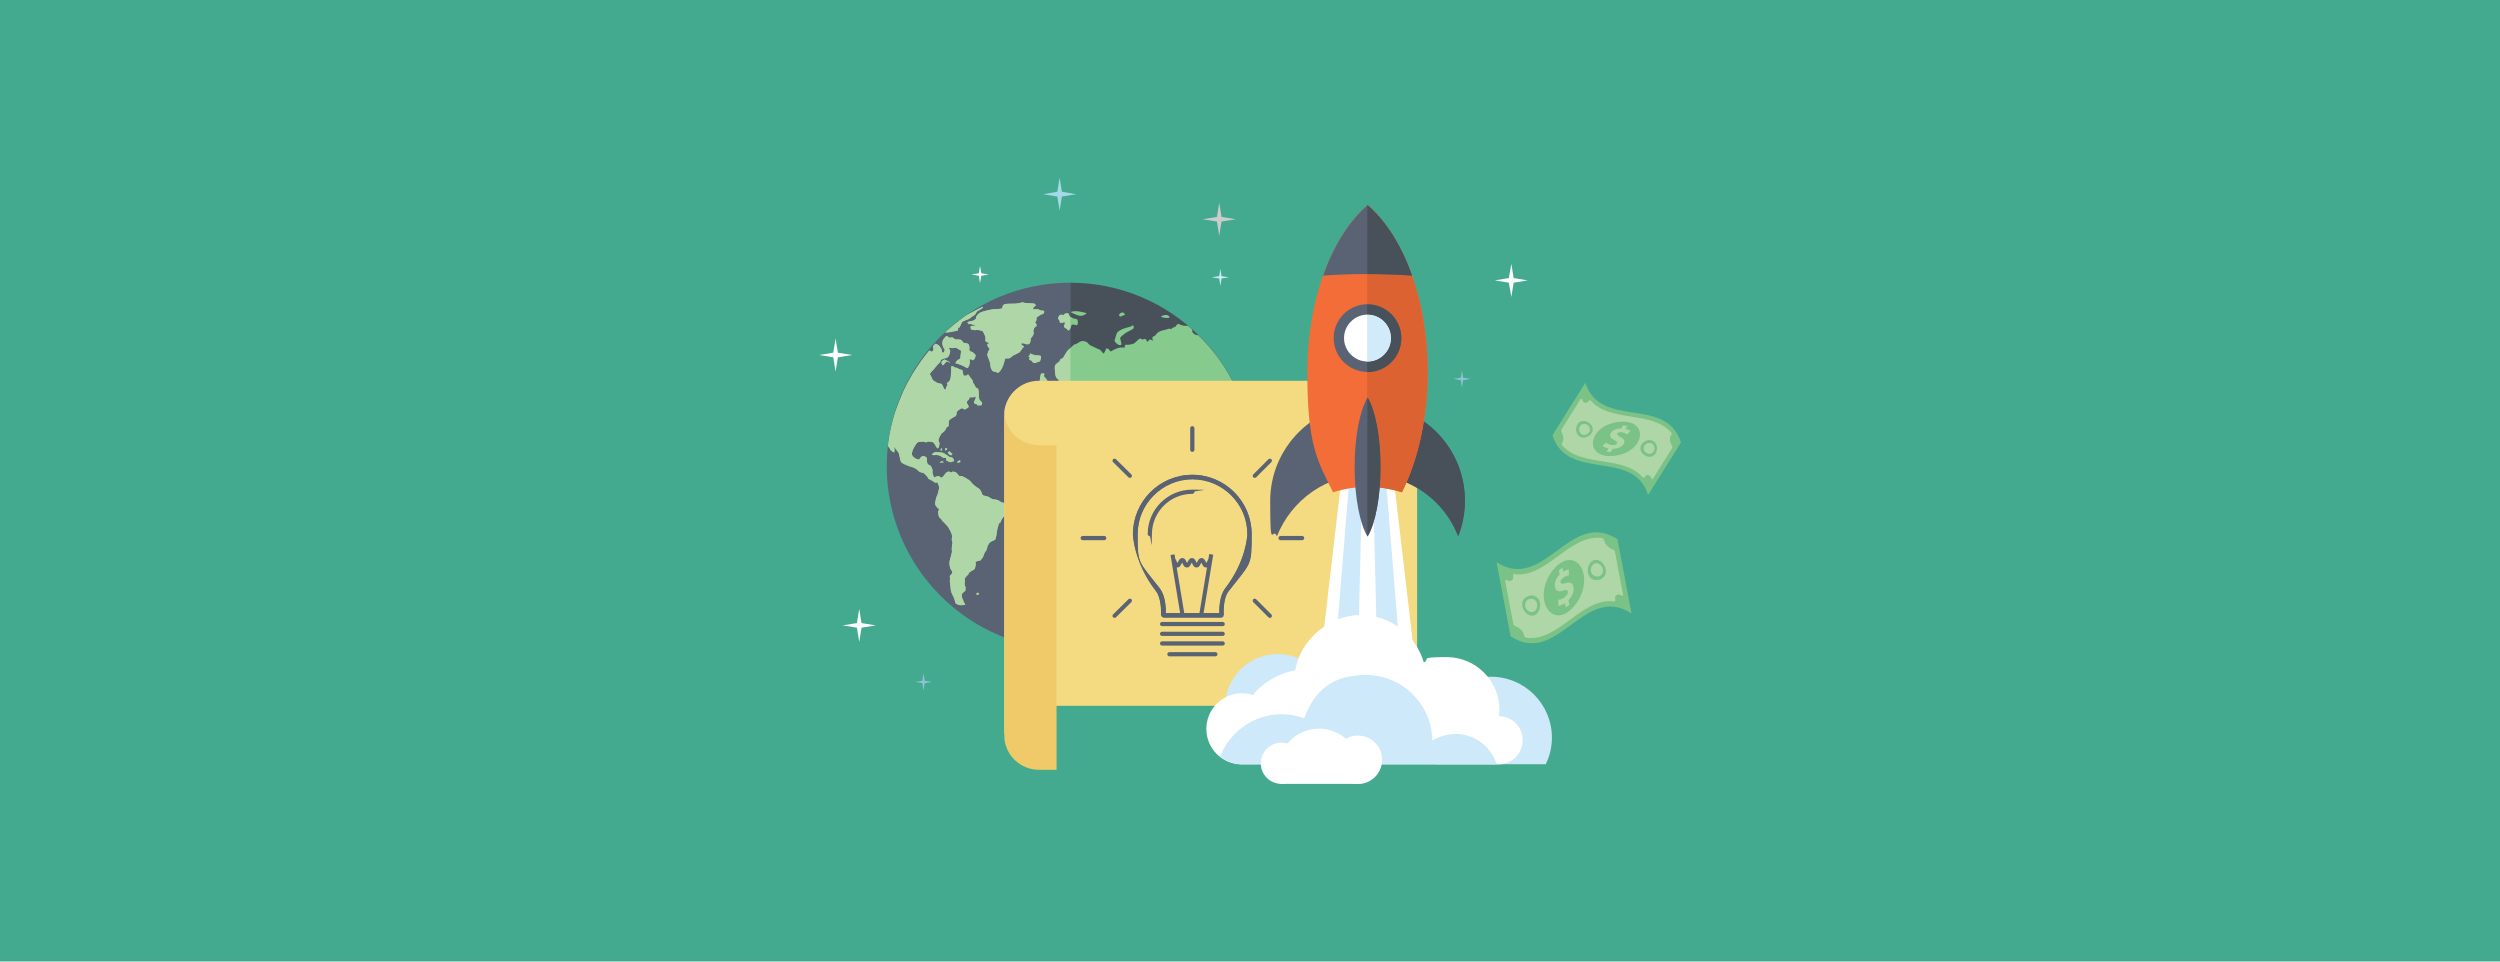 <?xml version="1.0" encoding="UTF-8"?><svg id="b" xmlns="http://www.w3.org/2000/svg" viewBox="0 0 1300 500"><g id="c"><g><rect width="1300" height="500" style="fill:#43aa8f;"/><g><g><g><path d="m556.5,337.8c52.6,0,95.4-42.8,95.4-95.4s-42.8-95.4-95.4-95.4v190.8Z" style="fill:#48505a;"/><path d="m556.5,147c-52.6,0-95.4,42.8-95.4,95.4s42.8,95.4,95.4,95.4v-190.8Z" style="fill:#5a6374;"/><g><path d="m647.8,268.4c-1.3,0-2.9.6-2.9,1,0,.4-1.8,1.2-2.3,1.4-.6.2-1.7,2-1.9,2.6-.2.6-1.7.4-2.2.6-.5.2-1.6,1.1-1.6,1.6,0,.5-.3.5-.6-.1l-.7.7-.8.9c-.5,1.5-2,3.3-2.6,3.5-.5.1-.6,2.7-.6,3.7s.4,2.3.9,2.8v.8l.3,1.6c-.3,1.3.7,2.4,1,2.6.3.2,2.6-.4,3.5-.6.4,0,.8-.3,1.3-.5,4.2-7.1,7.5-14.7,9.8-22.8-.2,0-.3,0-.5,0Z" style="fill:#86ca8e;"/><path d="m490.3,270.8c-.1.3,1.6,2,2.2,2.6.7.6,2.1,3.5,2.4,4.4.3.9.1,2.5,0,2.8,0,.4.3,1.2.4,1.5,0,.3-.6,3.1-.3,4.3.2,1.1-1.3,4.7-1.3,6.4,0,1.8.8,4,1.2,3.9.3-.2.4,1.6-.1,1.8-.5.2-1.2,1.6-.9,1.7.3,0,0,1.4,0,2,0,.5.5,4.2.6,5.1.1.9,1.4,3.1,1.7,3.9.3.7.5,2.2.7,2.4.1.2.2.4.3.4,0,0,1.1.4,1.4.6.3.2,2.3,0,3,0,.7-.1,0-.7-.2-1.1-.3-.3-.6-1.9-.9-2.1-.3-.2-.5-2.2-.2-2.7.3-.5,1.5-1.2,1.7-1.6.1-.4.2-2.2-.2-2.4s0-2.4-.1-3.5c-.2-1.1,1.9-2.1,2-2.9.1-.9,2.4-1.8,2.9-2.2.5-.4,1-2.9.7-3.4-.3-.5.8-1,1.3-1s1-.3,1.2-.3c.2,0,.8-1.1,1.1-1.3.3-.2,1-2.8,1.5-3.3.6-.4,1-2,1-2.4s.9-1.8,1.2-2.2c.3-.4,2.4-1.4,2.8-1.5.4-.2,1-3.6,1.1-4.8.1-1.2.8-2.9.8-3.3,0-.4.7-.8.9-.9.1-.1.6-1.7,1-2.1.3-.4,1.5-1.9,1.5-2.2,0-.3.2-1.2.4-1.9v-2.2c-.4-1-1.5-2.3-1.8-2-.3.3-1.6-.9-2.3-1.2-.7-.3-2.4-.5-2.8-.5s-1.9-1.2-2.6-1.4c-.7-.2-2.3-.5-2.6-.7-.3-.2-.7-2.7-2.1-3.5-1.4-.8-3.7-2.7-4-3.4-.3-.7-2.9-2.2-3.7-2.6-.8-.4-2-.6-2.2-.4-.2.1-1.2-1.4-1.7-1.8-.5-.4-2.1-.8-2.2-.4,0,.4-1.1.2-1.4-.1-.2-.3-1.1.1-1.4.3-.4.1-1.7,2.1-2.3,2.6-.6.5-1.3-.4-1.7-.6-.4-.2-1.9.3-2.3.6-.4.3-1.3-2.1-1.1-3.2.2-1.1-1-3.3-1.9-3.3-.9,0-1.2-2.4-1-3.2.2-.8-1.7-1.4-2.1-1.4-.5,0-1.6,1.1-1.8,1.7-.2.6-4.4-.8-3.9-3.3.5-2.5,2.5-5.2,3-5.5.5-.3,3.2-.5,3.8-.1.6.3,1.1,0,1.2-.2.1-.2,2.3,0,3,.3.7.3,1.6,2.8,2.3,3.1.7.3.9-1.6,1-2.1.1-.5-.3-1.7-.5-2-.2-.3,1.1-3.4,2.1-4,1-.5,2.1-2.3,2-2.6,0-.3.8-.5,1.1-.7.2-.1,0-2.6.4-3.2.4-.5,2.4-1.7,3-1.9.6-.3,1.1-1.8.8-2.1-.2-.3,1.6-1.8,2.5-2.1.9-.3,1.7.5,1.5.7.2-.1,1.5-.8,2-1.1.6-.4,0-1.6-.4-2-.4-.3-.2-1.7.3-1.8.5-.1.9-1.3.8-1.5-.1-.3,2.1.2,2.9-.4.8-.6.2,1.5-.4,2.3-.6.8.5,1.7.8,1.5.4-.2.8.5.9.7,0,.2.9-.2,1.5,0,.6.2.9-.8.9-1.2,0-.5-1.3-1.4-1.5-2-.2-.5-.3-3.8-.3-4.4,0-.7-.9-1.7-1.2-1.5-.3.2-.9-1.7-1.3-2.1-.5-.4-.6-1.3-.6-1.6,0-.3-1.6-2-1.9-2.7-.4-.8-.9-.6-.9-.3s-1.1.4-1.6.4c-.5,0-.8-1.8-.8-2.5s-2-.8-2.4-1.3c-.3-.5-1.7-.3-1.9-.6-.2-.4-1.4-.7-1.6-.6-.2.1-.1,4.9-.4,6.2-.2,1.3-1.3,2.4-1.7,2.4-.4,0-.2.9.1.8.3,0-.8,1.4-.9,2.4-.1,1-1.1,0-1.3-.9-.2-.9-1.1-2.1-1.3-1.8-.2.3-.9-.4-1.1-.2-.3.2-2.1-1.1-2.8-1.5-.7-.4-1.1-2.7-1.6-2.8-.4-.2,0-.5,0-.8,0-.3,1.4-1.7,1.9-2.2.4-.5,2-2.6,2.6-3,.6-.4,1.1-1.6,1-1.8-.1-.2,2.7-1.1,3.4-1.3.8-.3,1.4-2.4,1.5-3,.1-.6-.5-1.7-.8-1.9-.4-.2,1-.2,1.5,0,.5.2,1.9-.4,2.5-.1.6.3,1.7,1,2.5,1.5l-.2,1.5-.3,2.6c-2.2.9-2.8,2.5-2.1,2.5.8,0,4.3,1.5,5.3,2.2,1,.7,1.3-1,1.6-1.6.3-.6.2-2.3,0-2.6-.2-.3,1.1-.2,1.5.2.4.4.8-.4,1.1-.5.3-.1.5-1.6.6-1.9.2-.3-.6-.6-.7-.9,0-.4-1.6-1.1-2.1-1.3-.5-.2-.6-1.3-.4-1.5.2-.2-.2-1.6-.4-2-.2-.5-1.9-.8-2.4-.8s-1.1-1.3-1.4-1.5c-.3-.2-2.4-.4-2.9-.3-.5.2-1.5-1.5-2.4-1-.9.5-1.8-.6-2.2-.8-.4-.2-2.5,2-2.4,3.6,0,1.6.8,3.1,1.1,3.1.3,0,0,1.5-.4,1.9-.3.4-1.2-.4-.9-.8.3-.4-.9-2-1.3-2.6-.3-.5-1.4-.9-2.1-1.2-.4.5-.8.9-1.3,1.4.2.6.4,1.3.2,1.9-.3,1-1.1,1.1-1.2.7,0-.2-.4-.3-.9-.4-11.6,13.9-19.2,31-21.4,49.9.5.5,1,1.1,1.1,1.6.3.8,1.7,1.4,2,1.6.3.2.4-1.6.2-2.1-.2-.5.4-.7.3-.4,0,.3,1.4,1.9,1.8,2.5.5.6.9,4.2,1.4,5,.4.8,4.6,2.4,6,2.7,1.3.3,3.1,1.8,3.3,2.2.3.4,2.1.7,2.4.8.4.2,1.3,1.4,1.7,1.7.4.3.7,1,.7,1.2s2.4,1.1,2.9,1.7c.6.6,1.5.5,1.7.2s.6,1.3.9,1.8c.2.5.3,1.8.1,2-.2.2-.5,2.6-.9,3.1-.4.5-1.2,3.9-1.1,4.6.2.7,1.3,2.1,1.8,2.3.5.2.3.9,0,1-.4,0-.2,3.4.7,3.8.9.5,1.6,2,1.5,2.2Z" style="fill:#86ca8e;"/><path d="m501.5,212.7h0s0,0,0,0Z" style="fill:#86ca8e;"/><path d="m495,172.5c1.1-.2,3-.5,3.2-.8,0-.3.1-1-.1-1.3.2,0,.4,0,.6,0,.4,0,1.2-2.4,1.6-2.9.5-.6,3.1-1.4,3.7-1.7.6-.4,2-1.7,2.5-1.8.5-.2,1.3-1.4,1.2-1.6-.1-.2,1.8-1.4,2.5-1.7.7-.3,1.1-1.1.8-1.2-.2,0-4.2,2.1-7.8,4.1-4.2,2.8-8.1,6-11.7,9.4,1.1,0,2.9-.3,3.6-.4Z" style="fill:#86ca8e;"/><path d="m564,291.2c1.2-.7,3.3-3.8,4-4.4.7-.6,1.2-3,1.3-3.5.1-.5,1.2-1.3,1.6-1.4.4-.1,1.6-5.3,2.7-6.4,1.1-1.1,2.4-6.6,2.2-8.5-.1-1.9.7-5.7,1-6.6.3-.9,1.6-2.5,2-2.8.4-.3,3-4.2,3.9-5.6.8-1.4,1.7-4.4,1.5-5.2-.2-.7-2-1.2-2.3-.9-.3.4-2.1.6-2.6.6s-1.8-2.9-2.6-3.5c-.8-.6-1.5-4-1.9-4.6-.4-.6-1.7-2.3-2.1-2.6-.4-.4-.5-2.2-.6-2.6,0-.5.8.3.9,1,.1.7,2.2,3.6,2.8,4.6.6,1,2.3,4,2.7,5,.4,1,4.1.5,5.3,0,1.2-.6,2.7-1.5,2.7-1.8,0-.3,2-1.2,2.5-1.6.5-.4,1-2.6,1.3-3,.3-.4-.3-2.5-.7-3.1-.4-.6-2.3-1.1-2.7-.9-.4.2-1.2-1.4-1.5-2-.3-.6-1.7-1.4-1.9-1.8-.1-.4.4-1.1.6-1.2.2-.1,2.9,1.7,3.7,2.7.8.9,1.7,2.7,1.8,3,.1.3,2.3.4,2.7,0,.5-.3,1-.3,1.2.2h.7l2.3-.5c1.1,1.2,1.4,2.2,1.4,2.5,0,.2.7,1.2,1.1,1.3.5.1.8,1.6.9,2,.1.4,1.5,2.7,1.7,3.6.3,1,1.4,2.8,1.7,3.3.3.5.5,2,.5,2.4s.8,1.2,1.4,1.1c.5,0,1.6-3.4,1.8-4.6.2-1.2,1.1-2.3,1.3-2.3s.4-.7.4-1,1.4-.2,1.5-.6c.1-.3.5-2.5,1-2.9.5-.3,2.2-1.5,2.8-1.7.6-.2,2.1,1.1,2.5,1.7.3.6.6,2.2.5,2.4-.1.3.8,1.6,1.6,1.6.8,0,1.1,1,1.1,1.4,0,.4,1.1,1.5,1.3,2,.2.5.2,1.8,0,2.1-.1.3,0,2,.1,2.5.2.5,2.7,3,3.6,3.8.9.8,1.4-1.6.9-2.3-.5-.7-2.1-2.4-2.5-2.9-.4-.5-.4-2.5-.3-3.1.1-.6,1.4.3,2,.7.5.4,1.2,1.3,1.3,1.6,0,.3,3.4-1.6,3.5-3.6.1-2,1.2-4.3,1.3-4.9.1-.5-.3-1.3-.6-1.3-.3,0,.5-1.6,1.4-1.5.9,0,3.2-2.5,3.7-3.5.5-1,1.6-1.8,1.7-2,.1-.1.9-2.5,1-3.5.1-1-.6-2.5-.6-3,0-.5-.9-1.7-1.1-2-.2-.4-.4-1.7-.3-2,.1-.2,1-.5,1.1-.7,0-.2,1.1-1.3,1-1.7,0-.5.6.6,1,1,.4.4.9,2.8,1.5,3.1.5.3,2.8-2.6,2.5-4.4-.3-1.8.7-4.2,1.2-4.4.4-.2,1.5-1.6,2.2-2.7-4.9-14.1-13-26.8-23.5-37-.1,0-.2,0-.4,0l-.8-.2c-1.4-.3-2.2-1.8-1.9-2.1,0-.1,0-.4,0-.6-.8-.7-1.5-1.4-2.3-2-.6,0-1.3,0-1.7,0-.8,0-2.6-.6-2.9-.9-.3-.3-1.4.3-1.5.9,0,.6-1.9.9-2.1,1.3-.2.4-1.1.5-1.3.2-.2-.2-1.9.6-2.8.7-.9.1-2.5.8-2.9,1-.4.2-1.3,1.1-1.4,1.4-.1.4-1.3,1-1.6,1.1-.4.1-.3,1.7.2,2,.5.2-.9-.2-1.4-.5-.6-.3-1.2.7-1.4,1-.2.3-.7-.2-.7-.7,0-.5-1.4-.9-1.6-.5-.2.4-1.2-.1-1.6-.4-.4-.2-2.2,1.7-2.9,2.3-.7.7-3.8,1.2-4.4.9-.6-.3-1.2,1.4-.7,1.5.5.1-1.3,0-2.3,0-1,0-3.9,1.2-4.6,1.8-.7.5-1.2-.1-1.2-.5s-1.1-.8-1.4-.9c-.3-.1-1,2.2-1.5,2.6-.6.4-1.3-1.8-2.6-2.1-1.3-.4-3.4-1.7-4-1.8-.6-.2-1.8-1.4-2.1-1.8-.3-.4-2.1-.7-2.6-.7s-2.3,1-2.8,1.4c-.5.4-1.2.3-1.4.5-.2.1-2.2,2.1-3,2.7-.8.6-2.1,3.3-2.6,3.9-.5.6-1.1.7-1.3.8-.3,0-.5.7-.5,1s-2.3,1.5-2.5,2.5c-.2,1,.2,3.4.2,4.3s.9,2.5,1.5,2.6c.6,0,.3,1.4.1,1.8-.2.4.4.8.4,1.2,0,.3-1.6.8-2.1,1-.5.2-1.3,1.3-1.4,1.7,0,.4-1.6.6-2.1,1.1.1-.4.3-.8.4-1.1.3-.6-.1-1.5-.4-1.7-.2-.2-.4-3-.7-3.6-.4-.6-1.4-1.6-1.6-1.8-.2-.2.2-.9.3-1.2.1-.3-1.3-.5-1.7-.3-.4.2-.6,3-.8,3.7-.2.8.7,1.9.9,2,.2,0,.2,1.4-.3,1.5-.5,0-1,2-.7,2.5.3.5-.4,1.3-.7,1.5-.3.2,1.9,0,2.9,0,1,0,1.8.4,1.7.5-.1,0-1.9.4-2.3.8-.3.4-1.6,1.3-1.8,1.6-.2.3.4,1.1.9,1,.5,0,1.1,1.8,1.5,2.2.4.3.3,1.3,0,1.6-.2.3-2.7-.2-3.6,0-.9.2-2.1,2.2-2.2,3,0,.8.2,2.9.3,3.5.1.6,2.1,1,2.5,1.3.4.3,2.3,0,2.7.2.4.2,1.7-1.9,1.9-2.9.2-1,2.3-2.8,2.7-3.4.4-.7,2.6-.6,3.1-.9.5-.3.2,1.7.5,2.7.3,1.1,2.3,1,2,0-.3-1,.2-1.5.3-1.1,0,.4,2.1,1.2,2.5,1.8.4.6.3,1.8-.2,1.8-.4,0-.5,1.3,0,1.5.5.1,1.1-1.5,1.6-1.8.5-.3.9-1.3.7-1.4-.2,0,.4-1,.7-.7.3.3-1.1-2-1.9-2.9-.8-.9-.2-.5,1.3.9l1.1,1.5c.2.3.5,1.1.7,1.4l.3.5c.2.5.4,2,.4,2.4s.9,1.2,1.4,1.1c.5,0,.9.2.8.3-.1,0,.3,1,.9,1.1.5,0,.7-1.3.2-1.4-.5,0-.4-2-.5-2.8,0-.8.4-1.5.6-1.5s0,1.7,0,2.1c0,.4.2,1.2.5,1.7l.5.4,1.2.9c1.7-.5,4-.1,4,.2,0,.4,1.3.4,1.4-.1,0-.6.1,0,.1.4s-1.1,1.9-1.3,2.6c-.2.7-4.2.2-5.9,0-1.7-.1-4.2.5-4.4,1-.2.5-2.9-1.2-4.1-1.7-1.2-.5-2.2-2.4-2.4-2.6-.3-.2.2-.9,0-1.2-.1-.4-2.9-.4-3.7-.1-.8.3-5,.7-6,1.2-1,.5-2.5,0-3-.1-.5,0-1.6,1.3-2.1,1.5-.6.2-1.3,2.2-1.6,4.3l-.8,1.5-.5,1c-1.4,1.1-2.9,4.6-3.4,5.3-.4.7-.8,5.8-.8,7.5s1.5,5.3,1.9,6.3c.4,1,3,3.2,3.9,3.7.9.5,3.7.6,4.6.6.9,0,2-.9,2.3-1.9h1.3l.6.2c0,.7,2,1.4,2.5,1.6.5.3,1.8,0,2.2,0,.4-.1.8,3.4.5,4.4-.3,1,.7,4.6,1,5.6.3,1.1,1.5,4,1.6,5,.1,1.1-.7,4.5-.9,5.8-.1,1.2,1.5,4.6,2,5.8.4,1.2.8,3.7.8,4.3s1.8,4.1,2.2,5.6c.4,1.5,5,1.8,6.2,1.1Z" style="fill:#86ca8e;"/><path d="m642.6,247.9c.1.3,1.3-.6,2-.8.7-.1,1.1-2,.6-2.1-.5-.2-1.2-1.6-1.6-1.7-.4-.2-1.1.6-1.1,1.2,0,.6-1.2.8-1.5,1.3-.2.5-.2.8,0,.8.3,0,1.5,1.1,1.6,1.4Z" style="fill:#86ca8e;"/><path d="m641.2,257.9c.3-.1,0-1.9-.8-2.1-.7-.1-2.7,2.4-2.3,3.9.4,1.5.8,1.4,1,1.1.2-.3,1.4.2,1.7.3.3.1.3-.2,0-.8-.3-.5,0-2.2.3-2.4Z" style="fill:#86ca8e;"/><path d="m637.3,256.1c0-.7.2-2.7.3-3.1.1-.4-1.1-1.6-1.7-1.8-.6-.2-2.5,4-3.9,4.7-1.4.7-1.9,3.3-1.5,3.9.4.6,3.2.9,3.7,1.3.5.4,1.1,0,1.4-.2.3,0,.2-.3,0-.3-.1,0,1-1.3,1.2-2,.2-.7.4-1.9.4-2.5Z" style="fill:#86ca8e;"/><path d="m629.5,263.1c-1.1-.4-2.3.2-2.5.7-.1.4,4.2,1.1,5.6,1.5,1.4.4,2.3.5,2,.3-.3-.2-4-2-5.1-2.4Z" style="fill:#86ca8e;"/><path d="m638.1,235.3c.3-.5-.5-2.7-.9-2.2-.4.5-.1,1.8,0,2.3.1.4.5.4.9,0Z" style="fill:#86ca8e;"/><path d="m640.7,240.1c.2-.6-.3-1.2-1.2-1.4-.9-.2-.8,2.6-.4,2.9.4.3,1.4-1,1.6-1.5Z" style="fill:#86ca8e;"/><path d="m645.5,257.3c1.1.8,3.6.4,3.6-1.1-1.1-.7-3.7-.6-3.6,1.1Z" style="fill:#86ca8e;"/><path d="m644.9,223.3c-.5.3-.7,1.1-.6,1.5,0,0-.1,0-.2,0-.4,0-.4,1.5,0,1.7.4.2,1.3-1.1,1.8-1.5.5-.3,1.5-.5,1.6-.4.2.1,1-.2,1.9-.6.2,0,.3-.3.5-.7-.2-1.1-.5-2.1-.7-3.2-.5.3-1,.7-1.2.9-.5.4-2.5,1.8-3.1,2.2Z" style="fill:#86ca8e;"/><path d="m619.7,252.6h0c-.2-.1-.2-.2,0,0Z" style="fill:#86ca8e;"/><path d="m626.6,259c-.4-.9-1.7-2.4-2.9-3.4l-.5-.8-.5-.8c-.5-.9-1.8-1.6-1.9-1.9-.1-.3-.6.8-1,.5.2.2.8.5,1.5,1,1.3.9,3.8,7.1,4.3,7.6.6.4,1.5-1.3,1.1-2.2Z" style="fill:#86ca8e;"/><path d="m606.9,248.9c-.3.7,1.8,2.2,2,1.8.2-.3-.3-2.1-.7-2.4-.4-.4-1-.1-1.3.6Z" style="fill:#86ca8e;"/><path d="m578.1,282.1c0,.7,1.6,1.3,2,1.2.4-.1,1.6-2.4,1.8-3,.2-.7.3-2,.3-2.4s.2-1.1.4-1.2c.2,0,.4-.8.6-1.7.2-.8-.9-4.8-.9-5.5,0-.7-.8.4-1,1.1-.2.7-2.2,2.1-2.6,2.7-.4.6-.9,2.6-.7,2.9.2.3-.2,1.7-.4,2.1-.2.4.4,2.9.5,3.7Z" style="fill:#86ca8e;"/><path d="m507.7,309.2h1.3c.2-1.4-1.4-1.2-1.3,0Z" style="fill:#86ca8e;"/><path d="m542.7,161.6c-.6,0-2-.2-2.2-.5-.2-.3-2.4-.5-3-.2-.6.3-.2-1.5.7-1.7.9-.2.1-1.4-.8-1.4-.9,0-3.2-.3-3.7-.2-.5.1-1.6-.4-1.9-.4-.4,0-3.1.8-4.4.7-1.3,0-4.4,0-5.1.3-.7.2-1.2,1.5-1.1,2,0,.5-3,.5-4,.5-1,0-6.2,1.1-7.6,1.9-1.4.8-2.5,2.7-2,2.7.5,0-.8,1.1-1.5,1.4-.7.3-2.5.4-2.9.8-.4.4.4.7.6,1,.2.3.7-.2,1.1,0,.5.3,2,.4,2.4.5.4.2-1.3.5-2.1.5-.8,0-.6,1.6,0,1.9.7.2,2.3.4,2.5.2.2-.3,2,.3,2.8.4.8,0,1.4,2.2,1.7,2.6.3.5.3,2,.2,2.5,0,.5,1.5,1.3,1.7,1,.3-.3.2.7-.4.7-.6,0-.2,1.7.5,2,.7.2.2,1.3-.2,1.7-.4.3-.2,1.3-.6,1.7-.4.4,1.6,3.8,1.6,5.6,0,1.8,1.1,3.3,1.5,3.3s1.9.4,2.1.7c.2.4.9-.3,1.2-.6.3-.3.9-1.1,1.3-1.9.5-.8,1.5-4.3,1.6-4.7.1-.4,1.8-.1,2.2-.3.4-.2,1.5-1.1,1.8-1.3.3-.3,2.7-1.3,3.4-1.8.7-.5,1.7-2.5,2.3-2.9.5-.4-.3-.3-.9-.7-.6-.4-.4-.9-.2-1.1.2-.2,2.1.3,2.8.6.7.3,1.9-.7,1.5-1-.5-.3-.2-.3,0-.2.2.2.5-1.2.2-1.4-.3-.2,2-1.9,1.6-3.4-.4-1.5.6-3.1,1.2-3.1.6,0,.4-1.7-.3-1.9-.7-.2,0-.3.2-.6.3-.2.6-1.8.4-2.1-.2-.3,1.1-.6,1.3-1,.2-.3,1.7-1,2.2-1.1.5-.1.8-1.5.2-1.4Z" style="fill:#86ca8e;"/><path d="m555.1,162.9c-.7-.2-2.1.5-1.9.9.2.4-1.1-.5-2,0-.9.5-1.2,2.1-.7,2.3.4.2.7,1.5.7,1.7,0,.2,1.8,0,2.2-.3.4-.4.4,1.3,0,1.7-.4.4.2,1.3.6,1.4.5,0,1.2,1.2,1.7,1.2.5,0,1.3-1.9,1.5-2.7.2-.7,1.9-.1,2.6,0,.8.2,1-2.6.2-3.1-.8-.4-1.9-.2-2.2-.6-.3-.3-.9-.6-1.3-.7-.4,0-.7-1.8-1.4-2Z" style="fill:#86ca8e;"/><path d="m561.8,164.2c1.3.2,2.9-.9,3.2-1.2.3-.3-3.7-1.1-5.3-1.2-1.5,0-2.8.2-2.8.5,0,.3,3.5,1.8,4.9,2Z" style="fill:#86ca8e;"/><path d="m537.2,200.6c-.4-.1-.5,1.2-.5,1.7,0,.5,1.3.5,1.8.4.5,0,.9-.5.9-1,0-.4-.8-2.4-1.1-2.4s-.9,1.5-1.2,1.3Z" style="fill:#86ca8e;"/><path d="m541.2,185.2c-.3-.5-2.4-.4-2.9-.5-.5,0-2.1-.6-2.4-.9-.3-.3-.5,1.3-1,1.5-.5.2.2.5.4.3.2-.2,0,.8-.2,1.2-.2.4,1.4.6,1.6,1.1.2.5.9.9,1.5.8.6-.1,1.9-.8,2.4-.8.4,0,.9-2.3.7-2.8Z" style="fill:#86ca8e;"/><path d="m585.5,173.1c.7-.7,3.7-1.7,4-2.5.3-.7-.2-1.4-.5-1.4s-.7.4-.7.5c0,.1-3.5.9-4.6,1.4-1.1.5-2.3,1.3-2.7,1.7-.4.4-1.2,3.8-1.4,4.2-.3.4,1.1,1.8,1.8,2.2.6.4,1.5.2,1.7.1.2,0-.3-2.4-.6-3.3-.3-.8,2.3-2.3,3.1-3.1Z" style="fill:#86ca8e;"/><path d="m581.9,164.2c1.1,1.1,1.7-.5,3-.3,0-2.3-3.1-1.5-3,.3Z" style="fill:#86ca8e;"/><path d="m603.8,164.7c0,.4,3.1.8,4,.6.9-.2-.2-1.6-1.5-1.5-1.3,0-2.5.5-2.5.9Z" style="fill:#86ca8e;"/><path d="m489.7,188c-.3.3,0,1.9.6,1.9.6,0,1.6-2.3,2.4-1.9.8.5,1.3.7,1.2.4-.1-.3-2.3-1.2-2.6-1.4-.3-.2-1.2.6-1.6.9Z" style="fill:#86ca8e;"/><path d="m497.7,240.4c0,.3,1.4.2,1.6-.2.2-.4.1-.8-.3-.8s-1.3.7-1.3,1Z" style="fill:#86ca8e;"/><path d="m491.6,238.1c.7-.1.3.9.5,1.3.2.4,1.7.7,2,.9.3.3,1.1-.5,1.8-.4.6,0-.2-2.2-1.3-2.1-1.1,0-1.9-1-2.1-1.1-.3-.1-1.5-.9-1.8-1.1-.3-.3-3-.5-4-.5s-1.9.9-2.1,1.2c-.1.3,1.5.5,1.9.3.5-.2,2.6.3,3,.8.4.5,1.3.8,2,.7Z" style="fill:#86ca8e;"/><path d="m488.7,240.4c0,.3,1.4,0,1.7.1.3,0,.3-.2,0-.5-.4-.3-1.7.1-1.7.4Z" style="fill:#86ca8e;"/><path d="m489.7,233.2c-.4-.1-.6.4-.6.7s.2.5.4.5.6-1,.2-1.2Z" style="fill:#86ca8e;"/><path d="m492.6,233.5c-.1-.3-.7-.5-.9-.5s-.3.5-.3,1c0,.6,1.3-.3,1.2-.5Z" style="fill:#86ca8e;"/><path d="m494.7,236.7c.6-.3.6-.9.3-.9-.3,0-1-1-1.3-1.1-.4-.1-.7.6-.7.9s.2.6.5.5c.2,0,.7.9,1.2.6Z" style="fill:#86ca8e;"/><path d="m649.7,258.5c-.3.2-1.7.3-1.9,0-.2-.3-.5.6-.8.7-.3.1-.1.9.3.6.3-.2,1.6.6,2.7,1.3.2-1.1.4-2.1.6-3.2-.4.2-.8.5-1,.6Z" style="fill:#86ca8e;"/></g><g><path d="m490.3,270.8c-.1.3,1.6,2,2.2,2.6.7.6,2.1,3.5,2.4,4.4.3.9.1,2.5,0,2.8,0,.4.3,1.2.4,1.5,0,.3-.6,3.1-.3,4.3.2,1.1-1.3,4.7-1.3,6.4,0,1.8.8,4,1.2,3.9.3-.2.4,1.6-.1,1.8-.5.2-1.2,1.6-.9,1.7.3,0,0,1.4,0,2,0,.5.5,4.2.6,5.1.1.9,1.4,3.1,1.7,3.9.3.7.5,2.2.7,2.4.1.2.2.4.3.4,0,0,1.1.4,1.4.6.3.2,2.3,0,3,0,.7-.1,0-.7-.2-1.1-.3-.3-.6-1.9-.9-2.1-.3-.2-.5-2.2-.2-2.7.3-.5,1.5-1.2,1.7-1.6.1-.4.2-2.2-.2-2.4s0-2.4-.1-3.5c-.2-1.1,1.9-2.1,2-2.9.1-.9,2.4-1.8,2.9-2.2.5-.4,1-2.9.7-3.4-.3-.5.8-1,1.3-1s1-.3,1.2-.3c.2,0,.8-1.1,1.1-1.3.3-.2,1-2.8,1.5-3.3.6-.4,1-2,1-2.4s.9-1.8,1.2-2.2c.3-.4,2.4-1.4,2.8-1.5.4-.2,1-3.6,1.1-4.8.1-1.2.8-2.9.8-3.3,0-.4.7-.8.9-.9.1-.1.6-1.7,1-2.1.3-.4,1.5-1.9,1.5-2.2,0-.3.2-1.2.4-1.9v-2.2c-.4-1-1.5-2.3-1.8-2-.3.3-1.6-.9-2.3-1.2-.7-.3-2.4-.5-2.8-.5s-1.9-1.2-2.6-1.4c-.7-.2-2.3-.5-2.6-.7-.3-.2-.7-2.7-2.1-3.5-1.4-.8-3.7-2.7-4-3.4-.3-.7-2.9-2.2-3.7-2.6-.8-.4-2-.6-2.2-.4-.2.1-1.2-1.4-1.7-1.8-.5-.4-2.1-.8-2.2-.4,0,.4-1.1.2-1.4-.1-.2-.3-1.1.1-1.4.3-.4.1-1.7,2.1-2.3,2.6-.6.5-1.3-.4-1.7-.6-.4-.2-1.9.3-2.3.6-.4.3-1.3-2.1-1.1-3.2.2-1.1-1-3.3-1.9-3.3-.9,0-1.2-2.4-1-3.2.2-.8-1.7-1.4-2.1-1.4-.5,0-1.6,1.1-1.8,1.7-.2.6-4.4-.8-3.9-3.3.5-2.5,2.5-5.2,3-5.5.5-.3,3.2-.5,3.8-.1.6.3,1.1,0,1.2-.2.1-.2,2.3,0,3,.3.7.3,1.6,2.8,2.3,3.1.7.3.9-1.6,1-2.1.1-.5-.3-1.7-.5-2-.2-.3,1.1-3.4,2.1-4,1-.5,2.1-2.3,2-2.6,0-.3.8-.5,1.1-.7.2-.1,0-2.6.4-3.2.4-.5,2.4-1.7,3-1.9.6-.3,1.1-1.8.8-2.1-.2-.3,1.6-1.8,2.5-2.1.9-.3,1.7.5,1.5.7.2-.1,1.5-.8,2-1.1.6-.4,0-1.6-.4-2-.4-.3-.2-1.7.3-1.8.5-.1.9-1.3.8-1.5-.1-.3,2.1.2,2.9-.4.8-.6.2,1.5-.4,2.3-.6.8.5,1.7.8,1.5.4-.2.8.5.9.7,0,.2.9-.2,1.5,0,.6.2.9-.8.9-1.2,0-.5-1.3-1.4-1.5-2-.2-.5-.3-3.8-.3-4.4,0-.7-.9-1.7-1.2-1.5-.3.2-.9-1.7-1.3-2.1-.5-.4-.6-1.3-.6-1.6,0-.3-1.6-2-1.9-2.7-.4-.8-.9-.6-.9-.3s-1.1.4-1.6.4c-.5,0-.8-1.8-.8-2.5s-2-.8-2.4-1.3c-.3-.5-1.7-.3-1.9-.6-.2-.4-1.4-.7-1.6-.6-.2.1-.1,4.9-.4,6.2-.2,1.3-1.3,2.4-1.7,2.4-.4,0-.2.9.1.8.3,0-.8,1.4-.9,2.4-.1,1-1.1,0-1.3-.9-.2-.9-1.1-2.1-1.3-1.8-.2.3-.9-.4-1.1-.2-.3.2-2.1-1.1-2.8-1.5-.7-.4-1.1-2.7-1.6-2.8-.4-.2,0-.5,0-.8,0-.3,1.4-1.7,1.9-2.2.4-.5,2-2.6,2.6-3,.6-.4,1.1-1.6,1-1.8-.1-.2,2.7-1.1,3.4-1.3.8-.3,1.4-2.4,1.5-3,.1-.6-.5-1.7-.8-1.9-.4-.2,1-.2,1.5,0,.5.2,1.9-.4,2.5-.1.6.3,1.7,1,2.5,1.5l-.2,1.5-.3,2.6c-2.2.9-2.8,2.5-2.1,2.5.8,0,4.3,1.5,5.3,2.2,1,.7,1.3-1,1.6-1.6.3-.6.2-2.3,0-2.6-.2-.3,1.1-.2,1.5.2.4.4.8-.4,1.1-.5.3-.1.5-1.6.6-1.9.2-.3-.6-.6-.7-.9,0-.4-1.6-1.1-2.1-1.3-.5-.2-.6-1.3-.4-1.5.2-.2-.2-1.6-.4-2-.2-.5-1.9-.8-2.4-.8s-1.1-1.3-1.4-1.5c-.3-.2-2.4-.4-2.9-.3-.5.2-1.5-1.5-2.4-1-.9.5-1.8-.6-2.2-.8-.4-.2-2.5,2-2.4,3.6,0,1.6.8,3.1,1.1,3.1.3,0,0,1.5-.4,1.9-.3.4-1.2-.4-.9-.8.3-.4-.9-2-1.3-2.6-.3-.5-1.4-.9-2.1-1.2-.4.5-.8.9-1.3,1.4.2.6.4,1.3.2,1.9-.3,1-1.1,1.1-1.2.7,0-.2-.4-.3-.9-.4-.4.5-.8,1-1.3,1.6-.4.5-.8,1-1.2,1.6-.4.6-.9,1.1-1.3,1.7-.4.5-.7,1-1.1,1.6-.5.8-1.1,1.6-1.6,2.3-.5.8-1,1.5-1.5,2.3-.4.7-.8,1.3-1.2,2-.3.5-.5.9-.8,1.4-.4.7-.8,1.4-1.2,2.1-.2.4-.4.8-.6,1.2-.9,1.7-1.7,3.4-2.4,5.1,0,0,0,0,0,.1-.4.9-.7,1.7-1.1,2.6-.1.3-.3.7-.4,1-.4.9-.7,1.8-1,2.7,0,.1,0,.3-.2.4-1.1,3-2,6.1-2.7,9.3,0,.2-.1.4-.2.6-.7,3.3-1.3,6.6-1.7,10,0,0,0,0,0,0,.5.5,1,1.1,1.1,1.6.3.8,1.7,1.4,2,1.6.3.2.4-1.6.2-2.1-.2-.5.4-.7.3-.4,0,.3,1.4,1.9,1.8,2.5.5.6.9,4.2,1.4,5,.4.8,4.6,2.4,6,2.7,1.3.3,3.1,1.8,3.3,2.2.3.4,2.1.7,2.4.8.4.2,1.3,1.4,1.7,1.7.4.3.7,1,.7,1.2s2.4,1.1,2.9,1.7c.6.6,1.5.5,1.7.2s.6,1.3.9,1.8c.2.5.3,1.8.1,2-.2.2-.5,2.6-.9,3.1-.4.5-1.2,3.9-1.1,4.6.2.7,1.3,2.1,1.8,2.3.5.2.3.9,0,1-.4,0-.2,3.4.7,3.8.9.5,1.6,2,1.5,2.2Z" style="fill:#afd6a6;"/><path d="m495,172.5c1.1-.2,3-.5,3.2-.8,0-.3.1-1-.1-1.3.2,0,.4,0,.6,0,.4,0,1.2-2.4,1.6-2.9.5-.6,3.1-1.4,3.7-1.7.6-.4,2-1.7,2.5-1.8.5-.2,1.3-1.4,1.2-1.6-.1-.2,1.8-1.4,2.5-1.7.7-.3,1.1-1.1.8-1.2-.2,0-4.2,2.1-7.8,4.1,0,0,0,0-.1,0-1,.7-2.1,1.4-3.1,2.2-.7.5-1.4,1-2,1.6-.4.3-.7.6-1.1.8-.8.7-1.6,1.3-2.4,2-.2.1-.3.3-.5.4-.9.8-1.7,1.5-2.6,2.3,1.1,0,2.9-.3,3.6-.4Z" style="fill:#afd6a6;"/><path d="m555.4,219c-.4,0-.5,1.3,0,1.5.3.1.8-.8,1.2-1.3v-5.3s0,0-.1-.1c-.6-.6-.5-.6.1-.1v-32.6c-.5.4-.9.9-1.2,1.1-.8.6-2.1,3.3-2.6,3.9-.5.6-1.1.7-1.3.8-.3,0-.5.7-.5,1s-2.3,1.5-2.5,2.5c-.2,1,.2,3.4.2,4.3s.9,2.5,1.5,2.6c.6,0,.3,1.4.1,1.8-.2.4.4.8.4,1.2,0,.3-1.6.8-2.1,1-.5.2-1.3,1.3-1.4,1.7,0,.4-1.6.6-2.1,1.1.1-.4.3-.8.4-1.1.3-.6-.1-1.5-.4-1.7-.2-.2-.4-3-.7-3.6-.4-.6-1.4-1.6-1.6-1.8-.2-.2.2-.9.3-1.2.1-.3-1.3-.5-1.7-.3-.4.2-.6,3-.8,3.7-.2.8.7,1.9.9,2,.2,0,.2,1.4-.3,1.5-.5,0-1,2-.7,2.5.3.5-.4,1.3-.7,1.5-.3.2,1.9,0,2.9,0,1,0,1.8.4,1.7.5-.1,0-1.9.4-2.3.8-.3.4-1.6,1.3-1.8,1.6-.2.3.4,1.1.9,1,.5,0,1.1,1.8,1.5,2.2.4.3.3,1.3,0,1.6-.2.3-2.7-.2-3.6,0-.9.2-2.1,2.2-2.2,3,0,.8.2,2.9.3,3.5.1.6,2.1,1,2.5,1.3.4.3,2.3,0,2.7.2.4.2,1.7-1.9,1.9-2.9.2-1,2.3-2.8,2.7-3.4.4-.7,2.6-.6,3.1-.9.5-.3.2,1.7.5,2.7.3,1.1,2.3,1,2,0-.3-1,.2-1.5.3-1.1,0,.4,2.1,1.2,2.5,1.8.4.6.3,1.8-.2,1.8Z" style="fill:#afd6a6;"/><path d="m556.5,225.5c-.4-.2-.8-.4-1.1-.5-1.2-.5-2.2-2.4-2.4-2.6-.3-.2.2-.9,0-1.2-.1-.4-2.9-.4-3.7-.1-.8.3-5,.7-6,1.2-1,.5-2.5,0-3-.1-.5,0-1.6,1.3-2.1,1.5-.6.2-1.3,2.2-1.6,4.3l-.8,1.5-.5,1c-1.4,1.1-2.9,4.6-3.4,5.3-.4.7-.8,5.8-.8,7.5s1.5,5.3,1.9,6.3c.4,1,3,3.2,3.9,3.7.9.5,3.7.6,4.6.6.9,0,2-.9,2.3-1.9h1.3l.6.2c0,.7,2,1.4,2.5,1.6.5.3,1.8,0,2.2,0,.4-.1.8,3.4.5,4.4-.3,1,.7,4.6,1,5.6.3,1.1,1.5,4,1.6,5,.1,1.1-.7,4.5-.9,5.8-.1,1.2,1.5,4.6,2,5.8.4,1.2.8,3.7.8,4.3s.5,1.4,1,2.5v-61.6Z" style="fill:#afd6a6;"/><path d="m507.7,309.2h1.3c.2-1.4-1.4-1.2-1.3,0Z" style="fill:#afd6a6;"/><path d="m534.2,178.8c.7.3,1.9-.7,1.5-1-.5-.3-.2-.3,0-.2.2.2.5-1.2.2-1.4-.3-.2,2-1.9,1.6-3.4-.4-1.5.6-3.1,1.2-3.1.6,0,.4-1.7-.3-1.9-.7-.2,0-.3.2-.6.3-.2.6-1.8.4-2.1-.2-.3,1.1-.6,1.3-1,.2-.3,1.7-1,2.2-1.1.5-.1.8-1.5.2-1.4-.6,0-2-.2-2.2-.5-.2-.3-2.4-.5-3-.2-.6.3-.2-1.5.7-1.7.9-.2.1-1.4-.8-1.4-.9,0-3.2-.3-3.7-.2-.5.1-1.6-.4-1.9-.4-.4,0-3.1.8-4.4.7-1.3,0-4.4,0-5.1.3-.7.2-1.2,1.5-1.1,2,0,.5-3,.5-4,.5-1,0-6.2,1.1-7.6,1.9-1.4.8-2.5,2.7-2,2.7.5,0-.8,1.1-1.5,1.4-.7.3-2.5.4-2.9.8-.4.4.4.7.6,1,.2.3.7-.2,1.1,0,.5.3,2,.4,2.4.5.4.2-1.3.5-2.1.5-.8,0-.6,1.6,0,1.9.7.2,2.3.4,2.5.2.2-.3,2,.3,2.8.4.8,0,1.4,2.2,1.7,2.6.3.5.3,2,.2,2.5,0,.5,1.5,1.3,1.7,1,.3-.3.2.7-.4.7-.6,0-.2,1.7.5,2,.7.2.2,1.3-.2,1.7-.4.3-.2,1.3-.6,1.7-.4.4,1.6,3.8,1.6,5.6,0,1.8,1.1,3.3,1.5,3.3s1.9.4,2.1.7c.2.4.9-.3,1.2-.6.3-.3.9-1.1,1.3-1.9.5-.8,1.5-4.3,1.6-4.7.1-.4,1.8-.1,2.2-.3.4-.2,1.5-1.1,1.8-1.3.3-.3,2.7-1.3,3.4-1.8.7-.5,1.7-2.5,2.3-2.9.5-.4-.3-.3-.9-.7-.6-.4-.4-.9-.2-1.1.2-.2,2.1.3,2.8.6Z" style="fill:#afd6a6;"/><path d="m555.1,162.9c-.7-.2-2.1.5-1.9.9.2.4-1.1-.5-2,0-.9.5-1.2,2.1-.7,2.3.4.2.7,1.5.7,1.7,0,.2,1.8,0,2.2-.3.4-.4.4,1.3,0,1.7-.4.4.2,1.3.6,1.4.5,0,1.2,1.2,1.7,1.2.3,0,.6-.5.9-1.1v-5.8h0c-.4,0-.7-1.8-1.4-2Z" style="fill:#afd6a6;"/><path d="m538.6,202.7c.5,0,.9-.5.9-1,0-.4-.8-2.4-1.1-2.4s-.9,1.5-1.2,1.3c-.4-.1-.5,1.2-.5,1.7,0,.5,1.3.5,1.8.4Z" style="fill:#afd6a6;"/><path d="m536.7,188c.2.5.9.9,1.5.8.6-.1,1.9-.8,2.4-.8.4,0,.9-2.3.7-2.8-.3-.5-2.4-.4-2.9-.5-.5,0-2.1-.6-2.4-.9-.3-.3-.5,1.3-1,1.5-.5.2.2.5.4.3.2-.2,0,.8-.2,1.2-.2.4,1.4.6,1.6,1.1Z" style="fill:#afd6a6;"/><path d="m489.7,188c-.3.3,0,1.9.6,1.9.6,0,1.6-2.3,2.4-1.9.8.5,1.3.7,1.2.4-.1-.3-2.3-1.2-2.6-1.4-.3-.2-1.2.6-1.6.9Z" style="fill:#afd6a6;"/><path d="m497.7,240.4c0,.3,1.4.2,1.6-.2.2-.4.1-.8-.3-.8s-1.3.7-1.3,1Z" style="fill:#afd6a6;"/><path d="m491.6,238.1c.7-.1.3.9.5,1.3.2.4,1.7.7,2,.9.3.3,1.1-.5,1.8-.4.6,0-.2-2.2-1.3-2.1-1.1,0-1.9-1-2.1-1.1-.3-.1-1.5-.9-1.8-1.1-.3-.3-3-.5-4-.5s-1.9.9-2.1,1.2c-.1.3,1.5.5,1.9.3.5-.2,2.6.3,3,.8.4.5,1.3.8,2,.7Z" style="fill:#afd6a6;"/><path d="m488.7,240.4c0,.3,1.4,0,1.7.1.3,0,.3-.2,0-.5-.4-.3-1.7.1-1.7.4Z" style="fill:#afd6a6;"/><path d="m489.7,233.2c-.4-.1-.6.4-.6.7s.2.5.4.5.6-1,.2-1.2Z" style="fill:#afd6a6;"/><path d="m492.6,233.5c-.1-.3-.7-.5-.9-.5s-.3.5-.3,1c0,.6,1.3-.3,1.2-.5Z" style="fill:#afd6a6;"/><path d="m494.7,236.7c.6-.3.6-.9.3-.9-.3,0-1-1-1.3-1.1-.4-.1-.7.6-.7.9s.2.6.5.5c.2,0,.7.9,1.2.6Z" style="fill:#afd6a6;"/></g><path d="m498.2,170.5c0,0-.5.2-.3.4,0,.1.5-.2.3-.4Z" style="fill:#afdeda;"/><path d="m508.7,202c0-.1-.5.2-.3.4,0,.1.5-.2.3-.4Z" style="fill:#afdeda;"/></g><g><path d="m718.9,198h-175.7c0,0-3,0-3,0-9.3,0-17,7.1-18,16.1,0,4.9,0,160.8,0,168.9,1-9,8.7-16,18-16h4.1c0,0,174.6,0,174.6,0,9.3,0,17-7,18-16,0-4.9,0-160.8,0-168.8-1,9-8.7,16-18,16Z" style="fill:#f4da80;"/><path d="m549.4,231.5h-9.1c-9.3,0-17-7-18-16,0,8.1,0,163.9,0,168.8,1,9,8.7,16,18,16h9.1v-168.8Z" style="fill:#f0ca69;"/><path d="m718.9,161.8h-6.1v36.3h6.1c10,0,18.1-8.1,18.1-18.1s-8.1-18.1-18.1-18.1Z" style="fill:#f0ca69;"/></g><path d="m691.8,367.5c0,15.2-12.3,27.4-27.4,27.4s-27.4-12.3-27.4-27.4,12.3-27.4,27.4-27.4,27.4,12.3,27.4,27.4Z" style="fill:#cee9f9;"/><path d="m803.8,397.4c2-4.2,3.2-8.8,3.2-13.8,0-17.5-14.2-31.7-31.7-31.7s-31.7,14.2-31.7,31.7,1.2,9.6,3.2,13.8h57Z" style="fill:#cee9f9;"/><polygon points="634 105.4 632.8 112.8 625.4 114 632.8 115.2 634 122.6 635.2 115.2 642.6 114 635.2 112.8 634 105.4" style="fill:#ccc;"/><polygon points="785.9 137.2 784.6 144.6 777.3 145.8 784.6 147 785.9 154.4 787.1 147 794.4 145.8 787.1 144.6 785.9 137.2" style="fill:#fff;"/><polygon points="634.6 139.7 634 143.6 630.1 144.2 634 144.8 634.6 148.7 635.2 144.8 639.1 144.2 635.2 143.6 634.6 139.7" style="fill:#cee9f9;"/><polygon points="551 92.4 549.8 99.7 542.4 101 549.8 102.2 551 109.6 552.2 102.2 559.6 101 552.2 99.7 551 92.4" style="fill:#a5d9e7;"/><polygon points="509.6 138.3 509 142.1 505.2 142.7 509 143.4 509.6 147.2 510.3 143.4 514.1 142.7 510.3 142.1 509.6 138.3" style="fill:#fff;"/><polygon points="760.2 192.6 759.6 196.4 755.7 197 759.6 197.7 760.2 201.5 760.8 197.7 764.7 197 760.8 196.4 760.2 192.6" style="fill:#8ec2d5;"/><polygon points="434.5 176 433.3 183.4 425.9 184.6 433.3 185.8 434.5 193.2 435.7 185.8 443.1 184.6 435.7 183.4 434.5 176" style="fill:#fff;"/><polygon points="446.8 316.6 445.6 324 438.2 325.2 445.6 326.4 446.8 333.8 448 326.4 455.4 325.2 448 324 446.8 316.6" style="fill:#fff;"/><polygon points="480.2 350.2 479.6 354 475.8 354.6 479.6 355.2 480.2 359.1 480.9 355.2 484.7 354.6 480.9 354 480.2 350.2" style="fill:#8ec2d5;"/><polygon points="711.1 132.4 725.1 252.2 739.1 371.9 711.1 371.9 683.2 371.9 697.2 252.2 711.1 132.4" style="fill:#fff;"/><polygon points="711.1 132.4 720.9 252.2 730.6 371.9 711.1 371.9 691.7 371.9 701.4 252.2 711.1 132.4" style="fill:#cee9f9;"/><polygon points="711.1 132.4 714 252.2 716.9 371.9 711.1 371.9 705.4 371.9 708.3 252.2 711.1 132.4" style="fill:#fff;"/><path d="m779.5,372.4c.1-1.1.2-2.2.2-3.3,0-15.1-12.3-27.4-27.4-27.4s-8.3,1-11.9,2.8c-4.2-14.3-17.3-24.7-33-24.7s-31.2,12.5-33.9,28.8c-8.8,1.5-16.5,6.2-22,12.8-1.8-.6-3.7-.9-5.7-.9-10.2,0-18.5,8.3-18.5,18.5s8.1,18.3,18.2,18.5c0,0,0,0,0,0h132.7s0,0,0-.1c.3,0,.7.1,1,.1,6.9,0,12.6-5.6,12.6-12.6s-5.4-12.3-12.2-12.5Z" style="fill:#fff;"/><path d="m756.8,381.7c-4.4,0-8.5,1.3-12,3.4-.2-18.8-15.5-34.1-34.4-34.1s-27.4,9.4-32.2,22.5c-3.7-1.3-7.6-2.1-11.7-2.1-14.6,0-27.1,9.2-32.1,22.1,3,2.3,6.8,3.8,10.9,3.9,0,0,0,0,0,0h132.7s0,0,0-.1c0,0,.2,0,.2,0-2.9-9.1-11.4-15.7-21.5-15.7Z" style="fill:#cee9f9;"/><g><path d="m677,396.9c0,5.9-4.8,10.7-10.7,10.7s-10.7-4.8-10.7-10.7,4.8-10.7,10.7-10.7,10.7,4.8,10.7,10.7Z" style="fill:#fff;"/><path d="m705.9,407.6c.8-2.3,1.3-4.8,1.3-7.4,0-11.7-9.5-21.3-21.3-21.3s-21.3,9.5-21.3,21.3.5,5.1,1.3,7.4h39.9Z" style="fill:#fff;"/></g><path d="m718.7,395.1c0,6.9-5.6,12.6-12.6,12.6s-12.6-5.6-12.6-12.6,5.6-12.6,12.6-12.6,12.6,5.6,12.6,12.6Z" style="fill:#fff;"/><g><path d="m677.1,280.9h-11.2c-.6,0-1.1-.5-1.1-1.1s.5-1.1,1.1-1.1h11.2c.6,0,1.1.5,1.1,1.1s-.5,1.1-1.1,1.1Z" style="fill:#5a6374;"/><path d="m635.2,321.2h-30.3v-1.2h-1.2c.1-1.4.2-8.8-2.5-12.4-11.8-15.2-12.1-29.7-12.1-29.8,0-17,13.8-30.9,30.9-30.9s30.9,13.9,30.9,30.9-.3,14.6-12.1,29.8c-3,3.9-2.4,12.1-2.4,12.2l-1.2.2v1.2Zm-29-2.4h27.8c0-3,.3-9.1,2.9-12.6,11.3-14.6,11.7-28.3,11.7-28.4,0-15.7-12.8-28.5-28.5-28.5s-28.5,12.8-28.5,28.5.3,13.8,11.6,28.4c2.7,3.6,3.1,9.7,3,12.6Z" style="fill:#5a6374;"/><path d="m635.2,321h-30.3c-.6,0-1.1-.5-1.1-1.1s0-.1,0-.2c.1-1.4.2-8.7-2.5-12.3-11.8-15.2-12.1-29.6-12.1-29.7,0-17,13.8-30.8,30.8-30.8s30.8,13.8,30.8,30.8-.3,14.6-12.1,29.8c-2.7,3.5-2.6,10.9-2.4,12.3,0,0,0,.1,0,.2,0,.6-.5,1.1-1.1,1.1Zm-29.1-2.1h28c-.1-2.9.2-9.1,2.9-12.7,11.4-14.6,11.7-28.3,11.7-28.5,0-15.8-12.8-28.6-28.6-28.6s-28.6,12.8-28.6,28.6.3,13.8,11.7,28.4c2.7,3.6,3.1,9.8,3,12.7Z" style="fill:#5a6374;"/><path d="m597.9,278.8c-.6,0-1.1-.5-1.1-1.1,0-12.8,10.4-23.1,23.2-23.1s1.1.5,1.1,1.1-.5,1.1-1.1,1.1c-11.6,0-21,9.4-21,21s-.5,1.1-1.1,1.1Z" style="fill:#5a6374;"/><path d="m635.8,325.6h-31.5c-.6,0-1.1-.5-1.1-1.1s.5-1.1,1.1-1.1h31.5c.6,0,1.1.5,1.1,1.1s-.5,1.1-1.1,1.1Z" style="fill:#5a6374;"/><path d="m635.8,330.7h-31.5c-.6,0-1.1-.5-1.1-1.1s.5-1.1,1.1-1.1h31.5c.6,0,1.1.5,1.1,1.1s-.5,1.1-1.1,1.1Z" style="fill:#5a6374;"/><path d="m635.8,335.7h-31.5c-.6,0-1.1-.5-1.1-1.1s.5-1.1,1.1-1.1h31.5c.6,0,1.1.5,1.1,1.1s-.5,1.1-1.1,1.1Z" style="fill:#5a6374;"/><path d="m632,341.3h-23.9c-.6,0-1.1-.5-1.1-1.1s.5-1.1,1.1-1.1h23.9c.6,0,1.1.5,1.1,1.1s-.5,1.1-1.1,1.1Z" style="fill:#5a6374;"/><g><rect x="611.2" y="288.3" width="2.1" height="31.1" transform="translate(-41.4 104) rotate(-9.4)" style="fill:#5a6374;"/><rect x="612.2" y="302.8" width="31.1" height="2.1" transform="translate(225 873.3) rotate(-80.6)" style="fill:#5a6374;"/></g><path d="m627.2,295.1c-1.3,0-1.9-1.2-2.2-2,0-.2-.2-.4-.3-.5,0,.2-.2.4-.3.5-.4.8-.9,2-2.2,2s-1.9-1.2-2.2-2c0-.2-.2-.4-.3-.5,0,.2-.2.4-.3.5-.4.8-.9,2-2.2,2s-1.9-1.2-2.2-2c0-.2-.2-.4-.3-.5,0,.2-.2.4-.3.5-.4.8-.9,2-2.2,2s-1.9-1.2-2.2-2c-.1-.3-.3-.7-.4-.8l.2-2.1c1.3,0,1.9,1.2,2.2,2,0,.2.2.4.3.5,0-.2.2-.4.3-.5.4-.8.9-2,2.2-2s1.8,1.2,2.2,2c0,.2.2.4.3.5,0-.2.2-.4.3-.5.4-.8.9-2,2.2-2s1.9,1.2,2.2,2c0,.2.2.4.3.5,0-.2.2-.4.3-.5.4-.8.9-2,2.2-2s1.8,1.2,2.2,2c0,.2.2.4.3.5,0-.2.2-.4.3-.5.4-.8.9-2,2.2-2v2.1c0,0-.1.5-.3.8-.4.8-.9,2-2.2,2Z" style="fill:#5a6374;"/><path d="m620,235c-.6,0-1.1-.5-1.1-1.1v-11.2c0-.6.5-1.1,1.1-1.1s1.1.5,1.1,1.1v11.2c0,.6-.5,1.1-1.1,1.1Z" style="fill:#5a6374;"/><path d="m574.2,280.9h-11.2c-.6,0-1.1-.5-1.1-1.1s.5-1.1,1.1-1.1h11.2c.6,0,1.1.5,1.1,1.1s-.5,1.1-1.1,1.1Z" style="fill:#5a6374;"/><path d="m652.5,248.5c-.3,0-.5-.1-.8-.3-.4-.4-.4-1.1,0-1.5l7.9-7.9c.4-.4,1.1-.4,1.5,0s.4,1.1,0,1.5l-7.9,7.9c-.2.2-.5.3-.8.3Z" style="fill:#5a6374;"/><path d="m579.6,321.3c-.3,0-.5-.1-.8-.3-.4-.4-.4-1.1,0-1.5l8-7.9c.4-.4,1.1-.4,1.5,0s.4,1.1,0,1.5l-8,7.9c-.2.2-.5.3-.8.3Z" style="fill:#5a6374;"/><path d="m660.4,321.3c-.3,0-.5-.1-.8-.3l-7.9-7.9c-.4-.4-.4-1.1,0-1.5s1.1-.4,1.5,0l7.9,7.9c.4.4.4,1.1,0,1.5s-.5.3-.8.3Z" style="fill:#5a6374;"/><path d="m587.6,248.5c-.3,0-.5-.1-.8-.3l-8-7.9c-.4-.4-.4-1.1,0-1.5s1.1-.4,1.5,0l8,7.9c.4.4.4,1.1,0,1.5s-.5.3-.8.3Z" style="fill:#5a6374;"/></g><g><path d="m711.1,246.7c21.5,0,39.8,13.3,47.1,32.2,2.2-5.7,3.5-11.9,3.5-18.4,0-28-22.7-50.6-50.6-50.6s-50.6,22.7-50.6,50.6,1.2,12.7,3.5,18.4c7.4-18.8,25.7-32.2,47.1-32.2Z" style="fill:#5a6374;"/><path d="m724.1,211.5v36.8c15.7,4.1,28.4,15.6,34.2,30.5,2.2-5.7,3.5-11.9,3.5-18.4,0-23.5-16-43.2-37.7-48.9Z" style="fill:#48505a;"/><path d="m711.1,253.2c6.2,0,12.2,1,17.9,2.8,8.4-16.9,13.4-38.8,13.4-62.6,0-37.9-12.7-70.7-31.3-86.8-18.5,16.1-31.3,48.9-31.3,86.8s5,45.7,13.4,62.6c5.6-1.8,11.6-2.8,17.9-2.8Z" style="fill:#f36d38;"/><path d="m711.1,106.6c0,0-.1.1-.2.2v146.4c0,0,.1,0,.2,0,6.2,0,12.2,1,17.9,2.8,8.4-16.9,13.4-38.8,13.4-62.6,0-37.9-12.7-70.7-31.3-86.8Z" style="fill:#dc6331;"/><path d="m711.1,142.5c7.9,0,15.6.3,23.1.8-5.5-15.6-13.5-28.3-23.1-36.6-9.6,8.3-17.6,21.1-23.1,36.6,7.5-.5,15.2-.8,23.1-.8Z" style="fill:#5a6374;"/><path d="m711,106.8v35.7c0,0,.1,0,.2,0,7.9,0,15.6.3,23.1.8-5.5-15.6-13.5-28.3-23.1-36.6,0,0-.1.1-.2.2Z" style="fill:#48505a;"/><path d="m711.1,206.8c-4,6.7-6.7,20.3-6.7,36.1s2.7,29.4,6.7,36.1c4-6.7,6.7-20.3,6.7-36.1s-2.7-29.4-6.7-36.1Z" style="fill:#5a6374;"/><path d="m711,207.1v71.5c0,.1.1.2.2.3,4-6.7,6.7-20.3,6.7-36.1s-2.7-29.4-6.7-36.1c0,.1-.1.2-.2.3Z" style="fill:#48505a;"/><path d="m711.1,193.4c-9.7,0-17.6-7.9-17.6-17.6s7.9-17.6,17.6-17.6,17.6,7.9,17.6,17.6-7.9,17.6-17.6,17.6h0Z" style="fill:#5a6374;"/><path d="m711.1,163.6c-6.7,0-12.2,5.5-12.2,12.2s5.5,12.2,12.2,12.2,12.2-5.5,12.2-12.2-5.5-12.2-12.2-12.2h0Z" style="fill:#fff;"/><g><path d="m711.1,158.3c0,0-.1,0-.2,0v5.4c0,0,.1,0,.2,0,6.7,0,12.2,5.5,12.2,12.2s-5.5,12.2-12.2,12.2-.1,0-.2,0v5.4c0,0,.1,0,.2,0,9.7,0,17.6-7.9,17.6-17.6s-7.9-17.6-17.6-17.6Z" style="fill:#48505a;"/><path d="m723.3,175.8c0-6.7-5.5-12.2-12.2-12.2s-.1,0-.2,0v24.4c0,0,.1,0,.2,0,6.7,0,12.2-5.5,12.2-12.2Z" style="fill:#d1ebfa;"/></g></g></g><g><path d="m778.2,292.3c2.4,12.9,4.9,25.7,7.3,38.6,24.8,16.1,38.1-28,62.9-11.9-2.4-12.9-4.9-25.7-7.3-38.6-24.8-16.1-38.1,28-62.9,11.9Z" style="fill:#7ac286;"/><path d="m813.7,310.6c-1.2.9-2.5,1.2-3.4,1.3,0,1.1,0,2.1,0,3.1.8,0,2.2-.5,3.5-1.3.1.7.3,1.5.4,2.2.6-.5,1.3-.9,1.9-1.4-.2-.8-.3-1.6-.5-2.4,2.1-2.1,3-4.7,2.6-6.8-.4-2.1-1.6-2.8-4-2.1-1.8.5-2.5.4-2.7-.3-.1-.7.1-1.6,1.4-2.5,1.4-1,2.4-1.1,2.9-1.2,0-1,0-2,0-3.1-.7.1-1.7.4-2.9,1.2-.1-.7-.3-1.4-.4-2.1-.6.5-1.3.9-1.9,1.4.1.7.3,1.5.4,2.2-2,2-2.8,4.4-2.4,6.5.4,2.3,2.1,2.5,4.3,1.8,1.5-.5,2.3-.4,2.4.5.2.9-.5,2-1.6,2.8Z" style="fill:#afd6a6;"/><path d="m831,299.8c1.7-.3,2.8-1.9,2.5-3.8-.4-1.9-2.1-3.4-3.8-3.1-1.7.3-2.7,2.4-2.4,4.2.4,1.9,2,2.9,3.7,2.6Z" style="fill:#afd6a6;"/><path d="m796.9,318.3c1.7-.3,2.7-2.4,2.4-4.3-.4-1.9-2-2.9-3.7-2.6-1.7.3-2.8,1.9-2.5,3.8.4,1.9,2.1,3.4,3.8,3.1Z" style="fill:#afd6a6;"/><path d="m788.1,325.7c1.9.6,4,2.5,4.4,4.5v.3c0,.2.2.5.4.7.2.2.4.3.7.4,16.9,2.5,28.9-21.3,45.8-18.8.2,0,.4-.1.5-.3.1-.1.1-.5,0-.7-.4-1.9.8-3.2,2.7-2.4.1,0,.3.1.5.3.3.1.5.2.7.1.2,0,.2-.3.2-.5-1.4-7.4-2.8-14.9-4.2-22.3,0-.3-.2-.5-.4-.8-.2-.3-.5-.5-.7-.5-2-.6-4.1-2.5-4.5-4.6-.3,0-.5-.1-.8-.2.3,0,.5,0,.8,0,0-.2-.2-.5-.4-.7-.2-.2-.4-.3-.7-.4-16.9-2.5-28.9,21.3-45.8,18.7-.2,0-.4.2-.5.3-.1.1-.1.5,0,.7.4,2.1-1.2,3.3-3.2,2.2-.3-.1-.5-.2-.7-.1-.2,0-.2.3-.2.5,1.4,7.4,2.8,14.9,4.2,22.3,0,.3.3.6.5.8.2.3.6.5.8.5Zm41.2-34.5c2.5-.5,5.2,2,5.7,4.9.5,2.9-1.2,4.9-3.8,5.5-2.5.5-5-.9-5.5-3.8-.5-2.8,1-6.1,3.5-6.6Zm-18.4,2c5.6-4.3,11.3-1.3,12.6,5.6,1.3,6.8-2.3,14.9-7.9,19.2-5.5,4.3-11.3,1.3-12.6-5.7-1.3-6.8,2.3-14.9,7.9-19.2Zm-15.6,16.5c2.6-.5,5,.9,5.5,3.8.5,2.8-1,6.1-3.5,6.6-2.5.5-5.2-2.1-5.7-4.9-.5-2.9,1.2-4.9,3.8-5.4Z" style="fill:#afd6a6;"/></g><g><path d="m824.4,199c-5.7,9.1-11.4,18.2-17.1,27.3,7.7,24.6,42,6.6,49.7,31.1,5.7-9.1,11.4-18.2,17.1-27.3-7.7-24.6-42-6.6-49.7-31.1Z" style="fill:#7ac286;"/><path d="m838.1,231.4c-1.4-.2-2.4-.8-3-1.3-.6.6-1.2,1.2-1.8,1.8.6.5,1.7,1,3.1,1.3-.3.5-.7,1.1-1,1.6.7.1,1.4.2,2.1.3.4-.6.7-1.1,1.1-1.7,2.6,0,4.7-1,5.6-2.4.9-1.5.6-2.6-1.5-3.7-1.5-.8-2-1.3-1.7-1.8.3-.5,1-.9,2.4-.7,1.5.2,2.3.8,2.7,1.1.6-.6,1.2-1.2,1.8-1.8-.6-.4-1.3-.8-2.7-1.1.3-.5.6-1,.9-1.5-.7-.1-1.4-.2-2.1-.3-.3.5-.7,1.1-1,1.6-2.5,0-4.5.9-5.4,2.4-1,1.6,0,2.7,1.9,3.7,1.3.7,1.7,1.2,1.3,1.8-.4.6-1.5.9-2.7.7Z" style="fill:#afd6a6;"/><path d="m856.1,235.5c1.3.8,3,.6,3.8-.7.8-1.3.5-3.3-.8-4.1-1.3-.8-3.2-.3-4,1.1-.8,1.3-.3,2.9,1,3.8Z" style="fill:#afd6a6;"/><path d="m822.3,225.8c1.3.8,3.2.3,4.1-1.1.8-1.3.3-2.9-1-3.8-1.3-.8-3-.6-3.8.7-.8,1.3-.6,3.3.8,4.1Z" style="fill:#afd6a6;"/><path d="m812,224.8c1,1.5,1.3,3.9.4,5.3,0,0-.1.2-.1.2-.1.2-.2.4-.2.6,0,.2.1.5.2.6,10.1,11.8,31.9,5,42,16.8.1.2.4.2.5.1.2,0,.4-.2.5-.4.8-1.3,2.4-1.4,3.2.2,0,.1.1.2.2.5,0,.2.2.4.4.5s.3,0,.4-.2c3.3-5.3,6.6-10.5,9.9-15.8.1-.2.2-.4.2-.7,0-.3,0-.6-.2-.8-1-1.5-1.4-4-.5-5.4-.1-.2-.3-.4-.4-.6.2.1.4.3.6.5.1-.2.2-.4.2-.6,0-.2,0-.5-.2-.6-10.1-11.8-31.9-5-42-16.8-.1-.2-.4-.1-.5-.1-.2,0-.4.2-.5.4-.9,1.5-2.7,1.3-3.4-.7,0-.2-.2-.4-.4-.5-.2,0-.3,0-.4.2-3.3,5.3-6.6,10.5-9.9,15.8-.1.2-.1.5-.1.8,0,.3.1.6.2.8Zm47.8,4.6c2,1.2,2.4,4.4,1.1,6.4-1.3,2-3.6,2.2-5.7.9-2-1.3-2.9-3.6-1.6-5.6,1.3-2,4.2-3,6.2-1.7Zm-13.7-10c6.2.8,8.4,6.1,5.3,11-3,4.8-10.1,7.4-16.4,6.6-6.2-.9-8.4-6.1-5.3-11,3-4.8,10.1-7.4,16.3-6.6Zm-20.1.3c2,1.3,2.9,3.5,1.6,5.6-1.3,2-4.2,3-6.2,1.7-2-1.2-2.4-4.4-1.1-6.4,1.3-2,3.6-2.2,5.7-.9Z" style="fill:#afd6a6;"/></g></g></g></g></svg>
